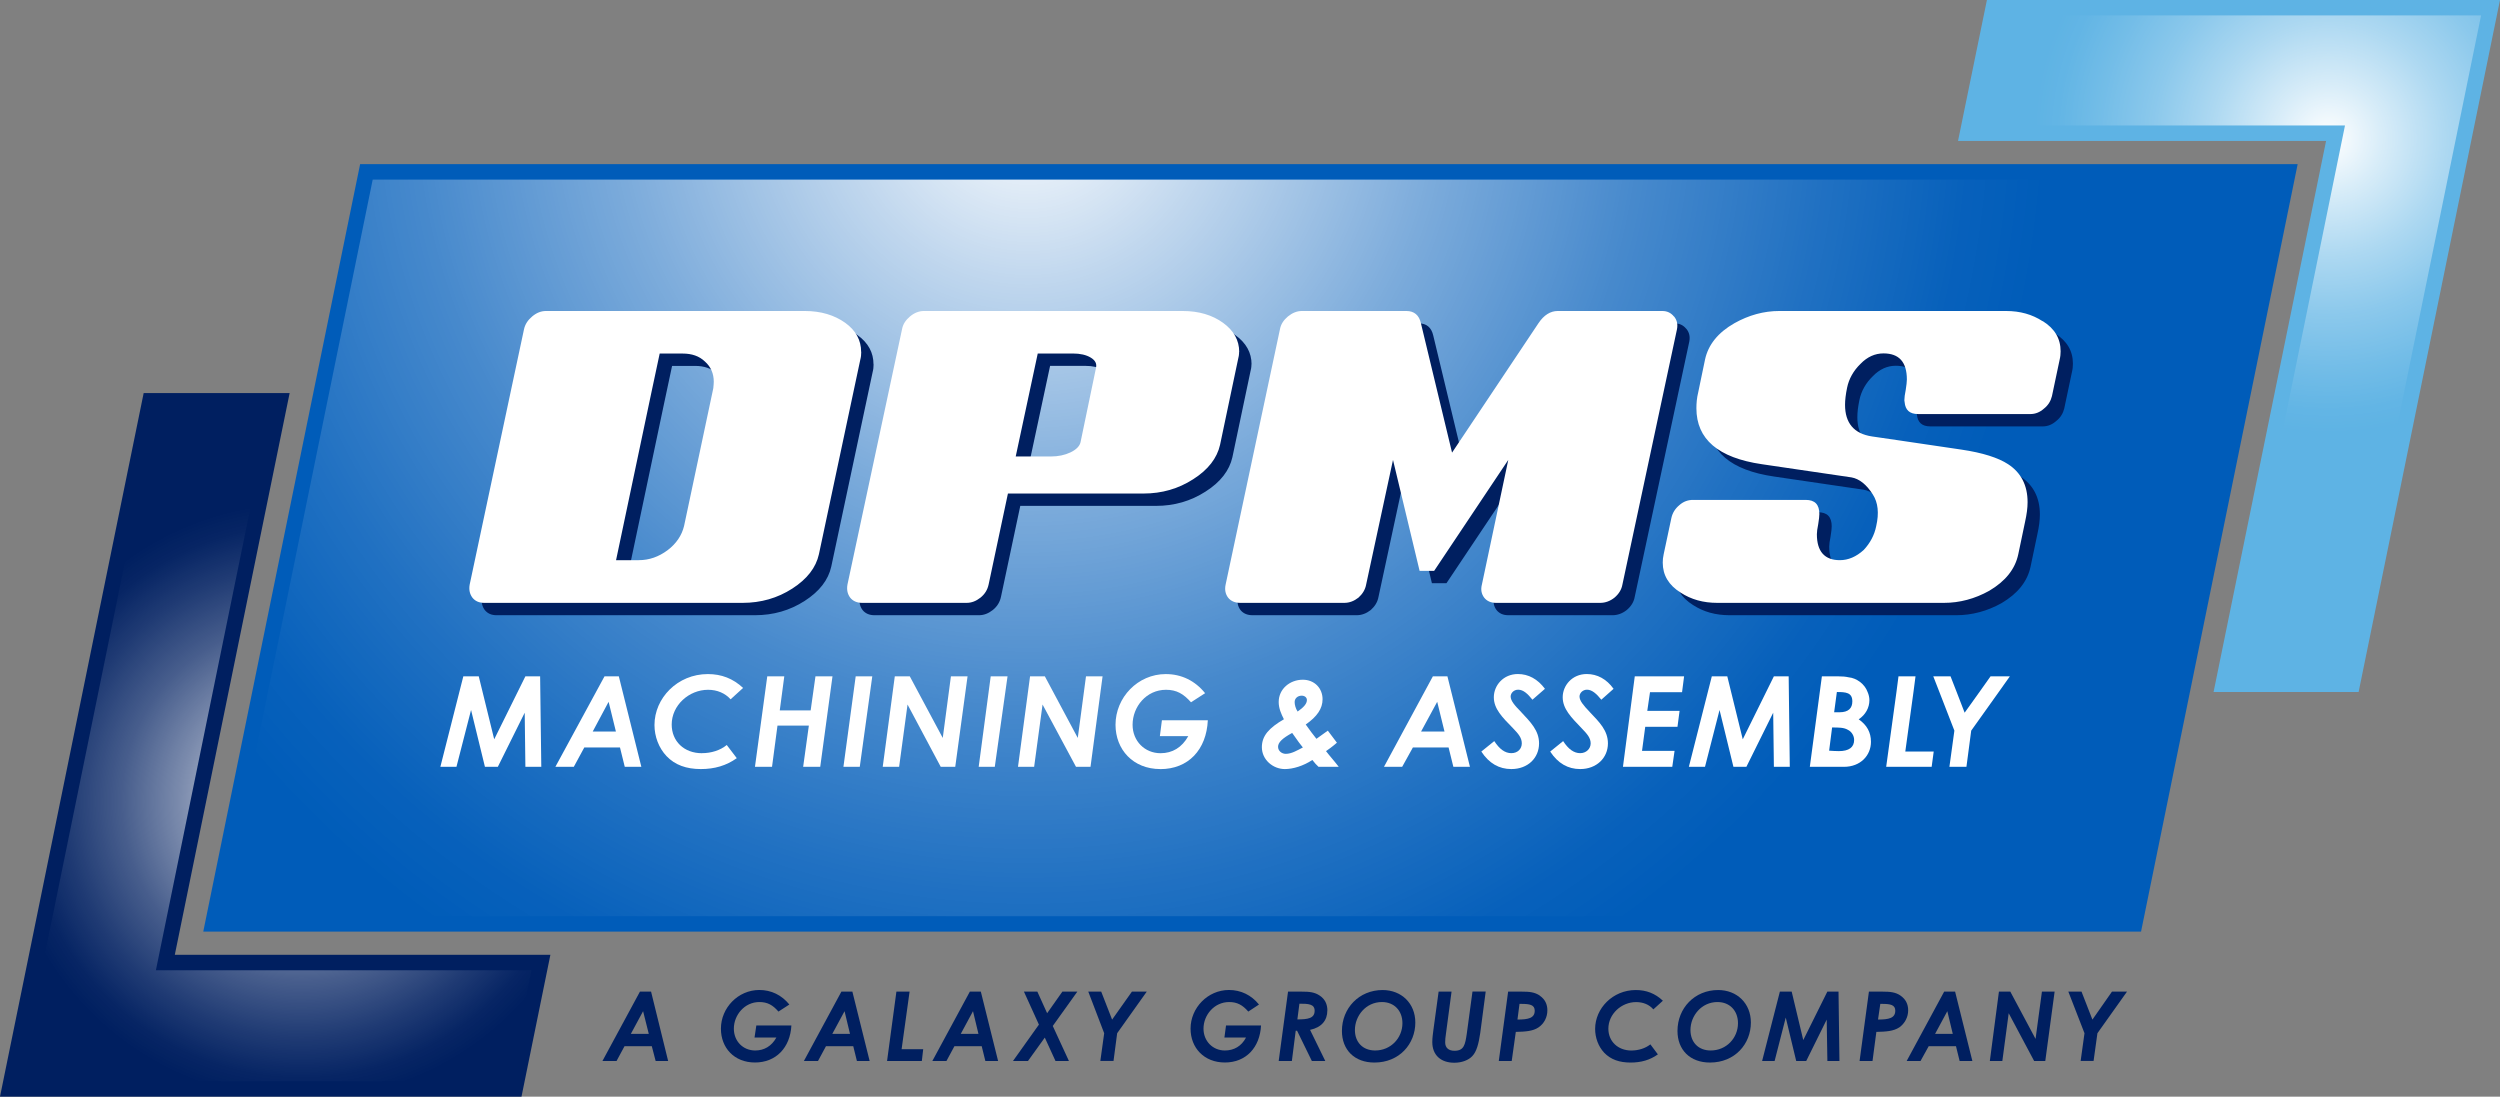 <svg xmlns="http://www.w3.org/2000/svg" xmlns:xlink="http://www.w3.org/1999/xlink" id="Layer_2" viewBox="0 0 514 225.47"><rect x="0" y="0" width="514" height="225.47" fill="#808080" stroke="none"/><defs><style>.cls-1{fill:#fff;}.cls-2{fill:#005cb9;}.cls-3{fill:url(#radial-gradient);}.cls-4{fill:#001f60;}.cls-5{fill:url(#radial-gradient-2);}.cls-6{fill:url(#radial-gradient-3);}.cls-7{fill:#5eb3e4;}</style><radialGradient id="radial-gradient" cx="211.4" cy="19.22" fx="211.4" fy="19.22" r="209.67" gradientTransform="matrix(1, 0, 0, 1, 0, 0)" gradientUnits="userSpaceOnUse"><stop offset="0" stop-color="#fff"></stop><stop offset=".18" stop-color="#fff" stop-opacity=".76"></stop><stop offset=".4" stop-color="#fff" stop-opacity=".49"></stop><stop offset=".6" stop-color="#fff" stop-opacity=".28"></stop><stop offset=".78" stop-color="#fff" stop-opacity=".13"></stop><stop offset=".92" stop-color="#fff" stop-opacity=".03"></stop><stop offset="1" stop-color="#fff" stop-opacity="0"></stop></radialGradient><radialGradient id="radial-gradient-2" cx="478.77" cy="28.5" fx="478.77" fy="28.5" r="60.44" xlink:href="#radial-gradient"></radialGradient><radialGradient id="radial-gradient-3" cx="61.98" cy="164.8" fx="61.98" fy="164.8" r="61.48" xlink:href="#radial-gradient"></radialGradient></defs><g id="Layer_1-2"><g><polygon class="cls-2" points="74.04 33.75 64.41 80.81 41.79 191.54 440.2 191.54 450.25 142.28 472.4 33.75 74.04 33.75"></polygon><polygon class="cls-3" points="45.67 188.37 76.63 36.92 468.52 36.92 437.61 188.37 45.67 188.37"></polygon><polygon class="cls-7" points="514 0 484.93 142.28 455.11 142.28 478.24 28.98 402.57 28.98 408.51 0 514 0"></polygon><polygon class="cls-5" points="459 139.1 482.13 25.8 406.46 25.8 411.1 3.17 510.11 3.17 482.34 139.1 459 139.1"></polygon><polygon class="cls-4" points="35.94 196.31 113.16 196.31 107.22 225.47 0 225.47 29.54 80.81 59.55 80.81 35.94 196.31"></polygon><polygon class="cls-6" points="3.89 222.3 32.13 83.99 55.66 83.99 32.05 199.48 109.27 199.48 104.63 222.3 3.89 222.3"></polygon><g><path class="cls-4" d="M133.86,203.88h-2.29l-7.71,14.26h2.9l1.64-3.04h5.61l.79,3.04h2.57l-3.51-14.26Zm-4.16,8.69l2.52-4.67,1.17,4.67h-3.69Z"></path><path class="cls-4" d="M155.5,210.84l-.37,2.48h4.49c-.98,1.78-2.52,2.66-4.35,2.66-2.52,0-4.39-1.92-4.39-4.49,0-2.8,2.2-5.47,5.24-5.47,1.68,0,2.76,.61,3.93,1.96l2.24-1.45c-1.59-1.96-3.74-2.99-6.17-2.99-4.39,0-7.9,3.69-7.9,7.95,0,3.93,2.71,6.96,7.01,6.96s7.24-3.04,7.48-7.62h-7.2Z"></path><path class="cls-4" d="M175.23,203.88h-2.24l-7.71,14.26h2.9l1.64-3.04h5.61l.75,3.04h2.62l-3.55-14.26Zm-4.11,8.69l2.52-4.67,1.12,4.67h-3.64Z"></path><path class="cls-4" d="M185.37,215.71l1.64-11.83h-2.71l-1.92,14.26h7.15l.28-2.43h-4.44Z"></path><path class="cls-4" d="M201.64,203.88h-2.24l-7.71,14.26h2.9l1.64-3.04h5.61l.75,3.04h2.62l-3.55-14.26Zm-4.11,8.69l2.52-4.67,1.12,4.67h-3.65Z"></path><path class="cls-4" d="M221.5,203.88h-3.08l-3.13,4.44-2.01-4.44h-2.76l3.08,6.78-5.33,7.48h3.08l3.46-4.81,2.2,4.81h2.76l-3.32-7.2,5.05-7.06Z"></path><path class="cls-4" d="M232.72,203.88l-4.07,5.75-2.24-5.75h-2.66l3.27,8.55-.79,5.7h2.71l.75-5.7,6.08-8.55h-3.04Z"></path><path class="cls-4" d="M252.07,210.84l-.33,2.48h4.44c-.93,1.78-2.48,2.66-4.35,2.66-2.48,0-4.39-1.92-4.39-4.49,0-2.8,2.2-5.47,5.28-5.47,1.64,0,2.76,.61,3.93,1.96l2.2-1.45c-1.59-1.96-3.74-2.99-6.17-2.99-4.39,0-7.9,3.69-7.9,7.95,0,3.93,2.76,6.96,7.06,6.96s7.2-3.04,7.43-7.62h-7.2Z"></path><path class="cls-4" d="M272.91,207.76c0-1.31-.51-2.34-1.54-3.04-1.07-.75-2.24-.84-3.65-.84h-2.9l-1.92,14.26h2.71l.79-6.22h.28l3.04,6.22h2.76l-3.13-6.4c2.38-.51,3.55-1.96,3.55-3.97Zm-5.75-1.4c1.82,0,3.13,.05,3.13,1.45,0,1.59-1.45,1.78-3.55,1.78l.42-3.23Z"></path><path class="cls-4" d="M284.27,203.55c-4.86,0-8.37,3.74-8.37,8.41,0,3.88,2.57,6.5,6.68,6.5,5.14,0,8.41-3.83,8.41-8.23,0-3.93-2.85-6.68-6.73-6.68Zm-1.54,12.43c-2.57,0-4.16-1.73-4.16-4.21,0-2.9,2.24-5.75,5.56-5.75,2.52,0,4.21,1.78,4.21,4.35,0,3.04-2.38,5.61-5.61,5.61Z"></path><path class="cls-4" d="M302.74,203.88l-1.17,8.65c-.33,2.24-.56,3.51-2.52,3.51-1.22,0-1.92-.61-1.92-1.73,0-.51,.05-1.08,.14-1.64l1.17-8.79h-2.66l-1.07,7.85c-.09,.79-.23,1.59-.23,2.52,0,2.71,1.78,4.25,4.53,4.25,1.59,0,2.95-.56,3.69-1.36,.89-.93,1.31-2.52,1.64-4.77l1.12-8.51h-2.71Z"></path><path class="cls-4" d="M316.62,204.72c-1.07-.75-2.24-.84-3.65-.84h-2.9l-1.92,14.26h2.66l.84-5.98c1.96-.05,3.51-.14,4.67-.93,1.17-.79,1.82-2.1,1.82-3.51,0-1.26-.51-2.29-1.54-2.99Zm-4.63,4.91l.42-3.23h.42c1.68,0,2.71,.19,2.71,1.4,0,1.54-1.36,1.82-3.55,1.82Z"></path><path class="cls-4" d="M335.45,215.99c-2.85,0-4.77-1.92-4.77-4.49,0-3.04,2.71-5.47,5.7-5.47,1.45,0,2.71,.51,3.55,1.5l1.96-1.78c-1.59-1.5-3.41-2.2-5.56-2.2-4.77,0-8.37,3.79-8.37,7.99,0,1.82,.65,3.6,1.87,4.91,1.36,1.4,3.13,2.01,5.42,2.01,2.15,0,3.97-.51,5.61-1.68l-1.54-2.06c-1.07,.84-2.48,1.26-3.88,1.26Z"></path><path class="cls-4" d="M353.26,203.55c-4.86,0-8.37,3.74-8.37,8.41,0,3.88,2.57,6.5,6.68,6.5,5.14,0,8.41-3.83,8.41-8.23,0-3.93-2.85-6.68-6.73-6.68Zm-1.54,12.43c-2.57,0-4.16-1.73-4.16-4.21,0-2.9,2.24-5.75,5.56-5.75,2.52,0,4.21,1.78,4.21,4.35,0,3.04-2.38,5.61-5.61,5.61Z"></path><path class="cls-4" d="M377.99,203.88h-2.29l-4.95,9.96-2.38-9.96h-2.43l-3.65,14.26h2.57l2.29-8.93,2.15,8.93h2.06l4.21-8.51,.14,8.51h2.48l-.19-14.26Z"></path><path class="cls-4" d="M390.79,204.72c-1.07-.75-2.24-.84-3.69-.84h-2.85l-1.92,14.26h2.66l.79-5.98c2.01-.05,3.51-.14,4.72-.93,1.12-.79,1.82-2.1,1.82-3.51,0-1.26-.51-2.29-1.54-2.99Zm-4.67,4.91l.47-3.23h.42c1.64,0,2.66,.19,2.66,1.4,0,1.54-1.36,1.82-3.55,1.82Z"></path><path class="cls-4" d="M401.96,203.88h-2.24l-7.71,14.26h2.85l1.68-3.04h5.61l.75,3.04h2.62l-3.55-14.26Zm-4.11,8.69l2.52-4.67,1.12,4.67h-3.65Z"></path><path class="cls-4" d="M419.82,203.88l-1.31,9.72-5.19-9.72h-2.34l-1.87,14.26h2.57l1.31-9.82,5.23,9.82h2.29l1.92-14.26h-2.62Z"></path><path class="cls-4" d="M434.22,203.88l-4.02,5.75-2.24-5.75h-2.71l3.32,8.55-.79,5.7h2.66l.79-5.7,6.08-8.55h-3.08Z"></path></g><path class="cls-4" d="M346.69,67.6c-.61-.75-1.4-1.12-2.38-1.12h-21.5c-1.5,0-2.85,.84-3.97,2.52l-17.76,26.6-6.4-26.6c-.37-1.68-1.4-2.52-2.99-2.52h-21.5c-.98,0-1.92,.37-2.85,1.12-.89,.75-1.45,1.59-1.64,2.62l-11.17,52.49c-.23,1.07-.05,1.96,.51,2.71,.56,.7,1.4,1.07,2.48,1.07h21.41c1.03,0,2.01-.37,2.9-1.07,.84-.75,1.4-1.64,1.59-2.71l5.51-25.61,5.47,22.81h2.99l15.24-22.81-5.42,25.61c-.28,1.07-.09,1.96,.47,2.71,.56,.7,1.36,1.07,2.43,1.07h21.41c1.07,0,2.06-.37,2.94-1.07,.89-.75,1.45-1.64,1.64-2.71l11.22-52.49c.19-1.03,0-1.87-.61-2.62Zm75.81,.98c-2.15-1.4-4.63-2.1-7.53-2.1h-46.6c-3.18,0-6.26,.84-9.25,2.52-3.37,1.92-5.38,4.44-6.03,7.48l-1.4,6.73c-.28,1.12-.37,2.24-.37,3.27,0,6.36,4.49,10.19,13.46,11.5l18.42,2.71c1.59,.28,3.09,1.45,4.39,3.51,1.07,1.68,1.31,3.83,.7,6.5-.37,1.87-1.26,3.51-2.57,4.91-1.54,1.4-3.18,2.1-4.91,2.1-3.13,0-4.72-1.78-4.72-5.33,0-.47,.09-1.17,.28-2.1,.14-.89,.23-1.59,.23-2.06,0-1.96-.93-2.9-2.81-2.9h-23.18c-1.03,0-1.96,.33-2.8,1.07-.89,.75-1.4,1.59-1.64,2.62l-1.59,7.48c-.14,.61-.19,1.17-.19,1.73,0,2.57,1.22,4.63,3.69,6.17,2.15,1.4,4.63,2.1,7.53,2.1h46.6c3.22,0,6.36-.84,9.3-2.48,3.32-1.96,5.33-4.44,5.98-7.53l1.4-6.68c.33-1.5,.51-2.8,.51-4.02,0-3.46-1.35-6.08-4.02-7.81-2.01-1.31-5.19-2.34-9.58-2.99l-13.27-1.96-5.14-.75c-3.69-.56-5.52-2.76-5.52-6.5,0-.98,.14-2.15,.42-3.51,.37-1.82,1.31-3.51,2.76-4.91,1.4-1.45,2.99-2.15,4.72-2.15,3.23,0,4.81,1.78,4.81,5.37,0,.47-.09,1.17-.23,2.1-.19,.93-.28,1.64-.28,2.1,0,.14,0,.28,.05,.42v.05c.14,1.59,1.03,2.43,2.76,2.43h23.09c1.03,0,1.96-.37,2.8-1.12,.89-.7,1.4-1.59,1.64-2.57l1.59-7.53c.14-.56,.19-1.17,.19-1.68,0-2.62-1.21-4.67-3.69-6.22Zm-242.91,6.31c0-2.38-1.07-4.39-3.27-5.98-2.24-1.59-5-2.43-8.32-2.43h-53.19c-1.03,0-1.96,.37-2.85,1.12-.89,.75-1.45,1.59-1.68,2.62l-2.8,13.13-8.37,39.36c-.19,1.07,0,1.96,.56,2.71,.56,.7,1.36,1.07,2.43,1.07h53.1c3.79,0,7.2-.98,10.24-2.94,3.04-1.96,4.86-4.3,5.47-7.06l8.51-40.01c.14-.51,.19-1.03,.19-1.59Zm-30.38,7.39l-6.03,28.42c-.47,1.92-1.59,3.6-3.36,4.95-1.82,1.36-3.79,2.06-5.94,2.06h-4.67l7.24-34.35,1.73-8.13h4.72c1.87,0,3.41,.51,4.58,1.64,1.22,1.08,1.82,2.48,1.82,4.16,0,.37-.05,.79-.09,1.26Zm108.11-7.39c0-2.38-1.12-4.39-3.32-5.98-2.2-1.59-4.95-2.43-8.32-2.43h-53.19c-.98,0-1.96,.37-2.85,1.12-.89,.75-1.45,1.59-1.64,2.62l-11.22,52.49c-.19,1.07,0,1.96,.56,2.71,.56,.7,1.4,1.07,2.43,1.07h21.5c1.03,0,1.96-.37,2.85-1.07,.93-.75,1.45-1.64,1.68-2.71l3.97-18.7h27.9c3.74,0,7.15-.98,10.19-2.94,3.09-1.96,4.91-4.35,5.52-7.06l3.69-17.53c.14-.51,.23-1.03,.23-1.59Zm-29.45,3.32l-3.18,15.28c-.19,.79-.89,1.5-2.06,2.06-1.17,.56-2.52,.84-4.02,.84h-7.24l4.53-21.17h7.2c1.54,0,2.76,.28,3.69,.84s1.31,1.26,1.07,2.15Z"></path><path class="cls-1" d="M344.15,65.06c-.61-.75-1.4-1.12-2.38-1.12h-21.5c-1.5,0-2.85,.84-3.97,2.52l-17.76,26.6-6.4-26.6c-.37-1.68-1.4-2.52-2.99-2.52h-21.5c-.98,0-1.92,.37-2.85,1.12-.89,.75-1.45,1.59-1.64,2.62l-11.17,52.49c-.23,1.07-.05,1.96,.51,2.71,.56,.7,1.4,1.07,2.48,1.07h21.41c1.03,0,2.01-.37,2.9-1.07,.84-.75,1.4-1.64,1.59-2.71l5.52-25.61,5.47,22.81h2.99l15.24-22.81-5.42,25.61c-.28,1.07-.09,1.96,.47,2.71,.56,.7,1.36,1.07,2.43,1.07h21.41c1.07,0,2.06-.37,2.94-1.07,.89-.75,1.45-1.64,1.64-2.71l11.22-52.49c.19-1.03,0-1.87-.61-2.62Zm75.81,.98c-2.15-1.4-4.63-2.1-7.53-2.1h-46.6c-3.18,0-6.26,.84-9.25,2.52-3.37,1.92-5.38,4.44-6.03,7.48l-1.4,6.73c-.28,1.12-.37,2.24-.37,3.27,0,6.36,4.49,10.19,13.46,11.5l18.42,2.71c1.59,.28,3.09,1.45,4.39,3.51,1.08,1.68,1.31,3.83,.7,6.5-.37,1.87-1.26,3.51-2.57,4.91-1.54,1.4-3.18,2.1-4.91,2.1-3.13,0-4.72-1.78-4.72-5.33,0-.47,.09-1.17,.28-2.1,.14-.89,.23-1.59,.23-2.06,0-1.96-.93-2.9-2.8-2.9h-23.18c-1.03,0-1.96,.33-2.8,1.07-.89,.75-1.4,1.59-1.64,2.62l-1.59,7.48c-.14,.61-.19,1.17-.19,1.73,0,2.57,1.22,4.63,3.69,6.17,2.15,1.4,4.63,2.1,7.53,2.1h46.6c3.22,0,6.36-.84,9.3-2.48,3.32-1.96,5.33-4.44,5.98-7.53l1.4-6.68c.33-1.5,.51-2.8,.51-4.02,0-3.46-1.35-6.08-4.02-7.81-2.01-1.31-5.19-2.34-9.58-2.99l-13.27-1.96-5.14-.75c-3.69-.56-5.52-2.76-5.52-6.5,0-.98,.14-2.15,.42-3.51,.37-1.82,1.31-3.51,2.76-4.91,1.4-1.45,2.99-2.15,4.72-2.15,3.22,0,4.81,1.78,4.81,5.37,0,.47-.09,1.17-.23,2.1-.19,.93-.28,1.64-.28,2.1,0,.14,0,.28,.05,.42v.05c.14,1.59,1.03,2.43,2.76,2.43h23.09c1.03,0,1.96-.37,2.8-1.12,.89-.7,1.4-1.59,1.64-2.57l1.59-7.53c.14-.56,.19-1.17,.19-1.68,0-2.62-1.21-4.67-3.69-6.22Zm-242.91,6.31c0-2.38-1.07-4.39-3.27-5.98-2.24-1.59-5-2.43-8.32-2.43h-53.19c-1.03,0-1.96,.37-2.85,1.12-.89,.75-1.45,1.59-1.68,2.62l-2.8,13.13-8.37,39.36c-.19,1.07,0,1.96,.56,2.71,.56,.7,1.36,1.07,2.43,1.07h53.1c3.79,0,7.2-.98,10.24-2.94,3.04-1.96,4.86-4.3,5.47-7.06l8.51-40.01c.14-.51,.19-1.03,.19-1.59Zm-30.38,7.39l-6.03,28.42c-.47,1.92-1.59,3.6-3.37,4.95-1.82,1.36-3.79,2.06-5.94,2.06h-4.67l7.24-34.35,1.73-8.13h4.72c1.87,0,3.41,.51,4.58,1.64,1.22,1.08,1.82,2.48,1.82,4.16,0,.37-.05,.79-.09,1.26Zm108.11-7.39c0-2.38-1.12-4.39-3.32-5.98-2.2-1.59-4.95-2.43-8.32-2.43h-53.19c-.98,0-1.96,.37-2.85,1.12-.89,.75-1.45,1.59-1.64,2.62l-11.22,52.49c-.19,1.07,0,1.96,.56,2.71,.56,.7,1.4,1.07,2.43,1.07h21.5c1.03,0,1.96-.37,2.85-1.07,.93-.75,1.45-1.64,1.68-2.71l3.97-18.7h27.9c3.74,0,7.15-.98,10.19-2.94,3.09-1.96,4.91-4.35,5.52-7.06l3.69-17.53c.14-.51,.23-1.03,.23-1.59Zm-29.45,3.32l-3.18,15.28c-.19,.79-.89,1.5-2.06,2.06s-2.52,.84-4.02,.84h-7.24l4.53-21.17h7.2c1.54,0,2.76,.28,3.69,.84s1.31,1.26,1.07,2.15Z"></path><g><polygon class="cls-1" points="108.02 157.65 107.88 146.53 102.36 157.65 99.7 157.65 96.85 145.97 93.85 157.65 90.54 157.65 95.26 139.05 98.43 139.05 101.61 152 108.02 139.05 111.05 139.05 111.29 157.65 108.02 157.65"></polygon><path class="cls-1" d="M144.33,154.85c1.87,0,3.74-.56,5.09-1.68l2.06,2.71c-2.15,1.54-4.58,2.24-7.38,2.24-2.99,0-5.33-.84-7.06-2.66-1.59-1.68-2.48-4.02-2.48-6.4,0-5.52,4.72-10.47,10.98-10.47,2.8,0,5.19,.93,7.24,2.85l-2.57,2.34c-1.12-1.26-2.76-1.96-4.63-1.96-3.93,0-7.48,3.18-7.48,7.15,0,3.41,2.52,5.89,6.22,5.89Z"></path><polygon class="cls-1" points="168.64 157.65 165.13 157.65 166.3 149.19 159.85 149.19 158.73 157.65 155.22 157.65 157.75 139.05 161.25 139.05 160.32 146.06 166.67 146.06 167.66 139.05 171.16 139.05 168.64 157.65"></polygon><polygon class="cls-1" points="176.77 157.65 173.41 157.65 175.93 139.05 179.34 139.05 176.77 157.65"></polygon><polygon class="cls-1" points="196.4 157.65 193.41 157.65 186.59 144.85 184.86 157.65 181.49 157.65 183.97 139.05 187.05 139.05 193.83 151.72 195.51 139.05 198.93 139.05 196.4 157.65"></polygon><polygon class="cls-1" points="204.53 157.65 201.22 157.65 203.69 139.05 207.15 139.05 204.53 157.65"></polygon><polygon class="cls-1" points="224.21 157.65 221.22 157.65 214.35 144.85 212.62 157.65 209.3 157.65 211.78 139.05 214.82 139.05 221.59 151.72 223.28 139.05 226.69 139.05 224.21 157.65"></polygon><path class="cls-1" d="M238.56,158.12c-5.61,0-9.21-4.02-9.21-9.11,0-5.61,4.58-10.42,10.33-10.42,3.22,0,6.03,1.36,8.09,3.93l-2.9,1.87c-1.54-1.73-2.94-2.57-5.14-2.57-4.02,0-6.87,3.46-6.87,7.2,0,3.32,2.48,5.84,5.75,5.84,2.43,0,4.39-1.17,5.7-3.51h-5.84l.42-3.27h9.44c-.28,6.08-4.02,10.05-9.77,10.05Z"></path><path class="cls-1" d="M312.74,146.39c1.92,2.06,3.69,3.79,3.69,6.45,0,2.99-2.29,5.28-5.7,5.28-2.52,0-4.58-1.17-6.17-3.6l2.66-2.15c1.07,1.64,2.2,2.48,3.51,2.48s2.15-.89,2.15-2.01-.65-1.92-1.82-3.13c-2.2-2.24-3.93-3.97-3.93-6.36s1.92-4.77,4.95-4.77c2.15,0,4.07,1.03,5.56,3.04l-2.57,2.24c-.98-1.22-1.87-2.06-2.94-2.06-.89,0-1.54,.7-1.54,1.4,0,.84,.75,1.78,2.15,3.18Z"></path><path class="cls-1" d="M326.85,146.39c1.96,2.06,3.74,3.79,3.74,6.45,0,2.99-2.34,5.28-5.7,5.28-2.52,0-4.58-1.17-6.17-3.6l2.66-2.15c1.07,1.64,2.2,2.48,3.51,2.48,1.22,0,2.15-.89,2.15-2.01s-.7-1.92-1.87-3.13c-2.15-2.24-3.88-3.97-3.88-6.36s1.92-4.77,4.95-4.77c2.15,0,4.07,1.03,5.51,3.04l-2.52,2.24c-.98-1.22-1.92-2.06-2.94-2.06-.89,0-1.54,.7-1.54,1.4,0,.84,.75,1.78,2.1,3.18Z"></path><polygon class="cls-1" points="345.83 142.32 339.24 142.32 338.68 146.16 345.32 146.16 344.89 149.43 338.26 149.43 337.6 154.38 344.29 154.38 343.82 157.65 333.68 157.65 336.11 139.05 346.25 139.05 345.83 142.32"></polygon><polygon class="cls-1" points="364.71 157.65 364.57 146.53 359.06 157.65 356.39 157.65 353.54 145.97 350.55 157.65 347.23 157.65 351.95 139.05 355.13 139.05 358.31 152 364.71 139.05 367.75 139.05 367.98 157.65 364.71 157.65"></polygon><polygon class="cls-1" points="397.15 157.65 387.8 157.65 389.91 142.28 390.33 139.05 393.83 139.05 393.41 142.28 391.73 154.52 397.57 154.52 397.15 157.65"></polygon><polygon class="cls-1" points="410.94 142.28 405.28 150.22 404.3 157.65 400.8 157.65 401.82 150.22 398.74 142.28 397.48 139.05 401.03 139.05 402.29 142.28 403.93 146.53 406.97 142.28 409.26 139.05 413.23 139.05 410.94 142.28"></polygon><path class="cls-1" d="M297.59,139.05h-2.99l-10.05,18.6h3.74l2.2-3.97h7.34l.98,3.97h3.41l-4.63-18.6Zm-5.42,11.36l3.32-6.12,1.5,6.12h-4.81Z"></path><path class="cls-1" d="M127.23,139.05h-2.94l-10.1,18.6h3.79l2.15-3.97h7.34l.98,3.97h3.41l-4.63-18.6Zm-5.37,11.36l1.12-2.1,2.15-4.02,1.5,6.12h-4.77Z"></path><path class="cls-1" d="M272.63,154.43c.47-.33,1.22-.84,2.24-1.73l-1.87-2.48c-.56,.42-1.49,1.07-2.34,1.68-.65-.79-1.4-1.82-2.2-2.94,2.34-1.64,3.46-3.27,3.46-5.19,0-2.29-1.68-4.02-4.07-4.02-2.62,0-4.95,1.87-4.95,4.58,0,1.31,.51,2.43,1.07,3.55-3.04,1.78-4.53,3.37-4.53,5.75,0,2.57,2.29,4.49,4.72,4.49,1.68,0,3.83-.65,5.66-1.87,.47,.61,.89,1.07,1.26,1.4h4.16c-.93-1.22-1.87-2.24-2.62-3.23Zm-8.27,.56c-.84,0-1.59-.61-1.59-1.45,0-.93,.94-1.78,2.9-2.85,1.07,1.54,1.87,2.62,2.2,2.99-1.17,.61-2.34,1.31-3.51,1.31Zm2.43-8.69c-.42-.65-.61-1.4-.61-1.96,0-.75,.61-1.31,1.45-1.31,.61,0,1.07,.37,1.07,.89,0,.79-.7,1.54-1.92,2.38Z"></path><path class="cls-1" d="M382.15,147.89c1.4-.93,2.2-2.38,2.2-3.93,0-.56-.14-1.17-.37-1.68-.28-.79-.84-1.54-1.59-2.1-.7-.51-1.45-.84-2.34-.93-.61-.14-1.26-.19-2.01-.19h-3.46l-2.48,18.6h7.01c3.41,0,5.56-2.34,5.56-5.14,0-1.96-.84-3.46-2.52-4.63Zm-4.49-5.61c1.82,0,3.18,.09,3.18,1.92,0,1.4-.79,2.24-2.62,2.24h-1.12l.56-4.16Zm.42,12.15c-.61,0-1.35-.05-2.01-.09l.61-4.77c1.36,0,2.43,0,3.22,.47,.79,.37,1.31,1.22,1.31,2.1,0,1.5-1.07,2.29-3.13,2.29Z"></path></g></g></g></svg>